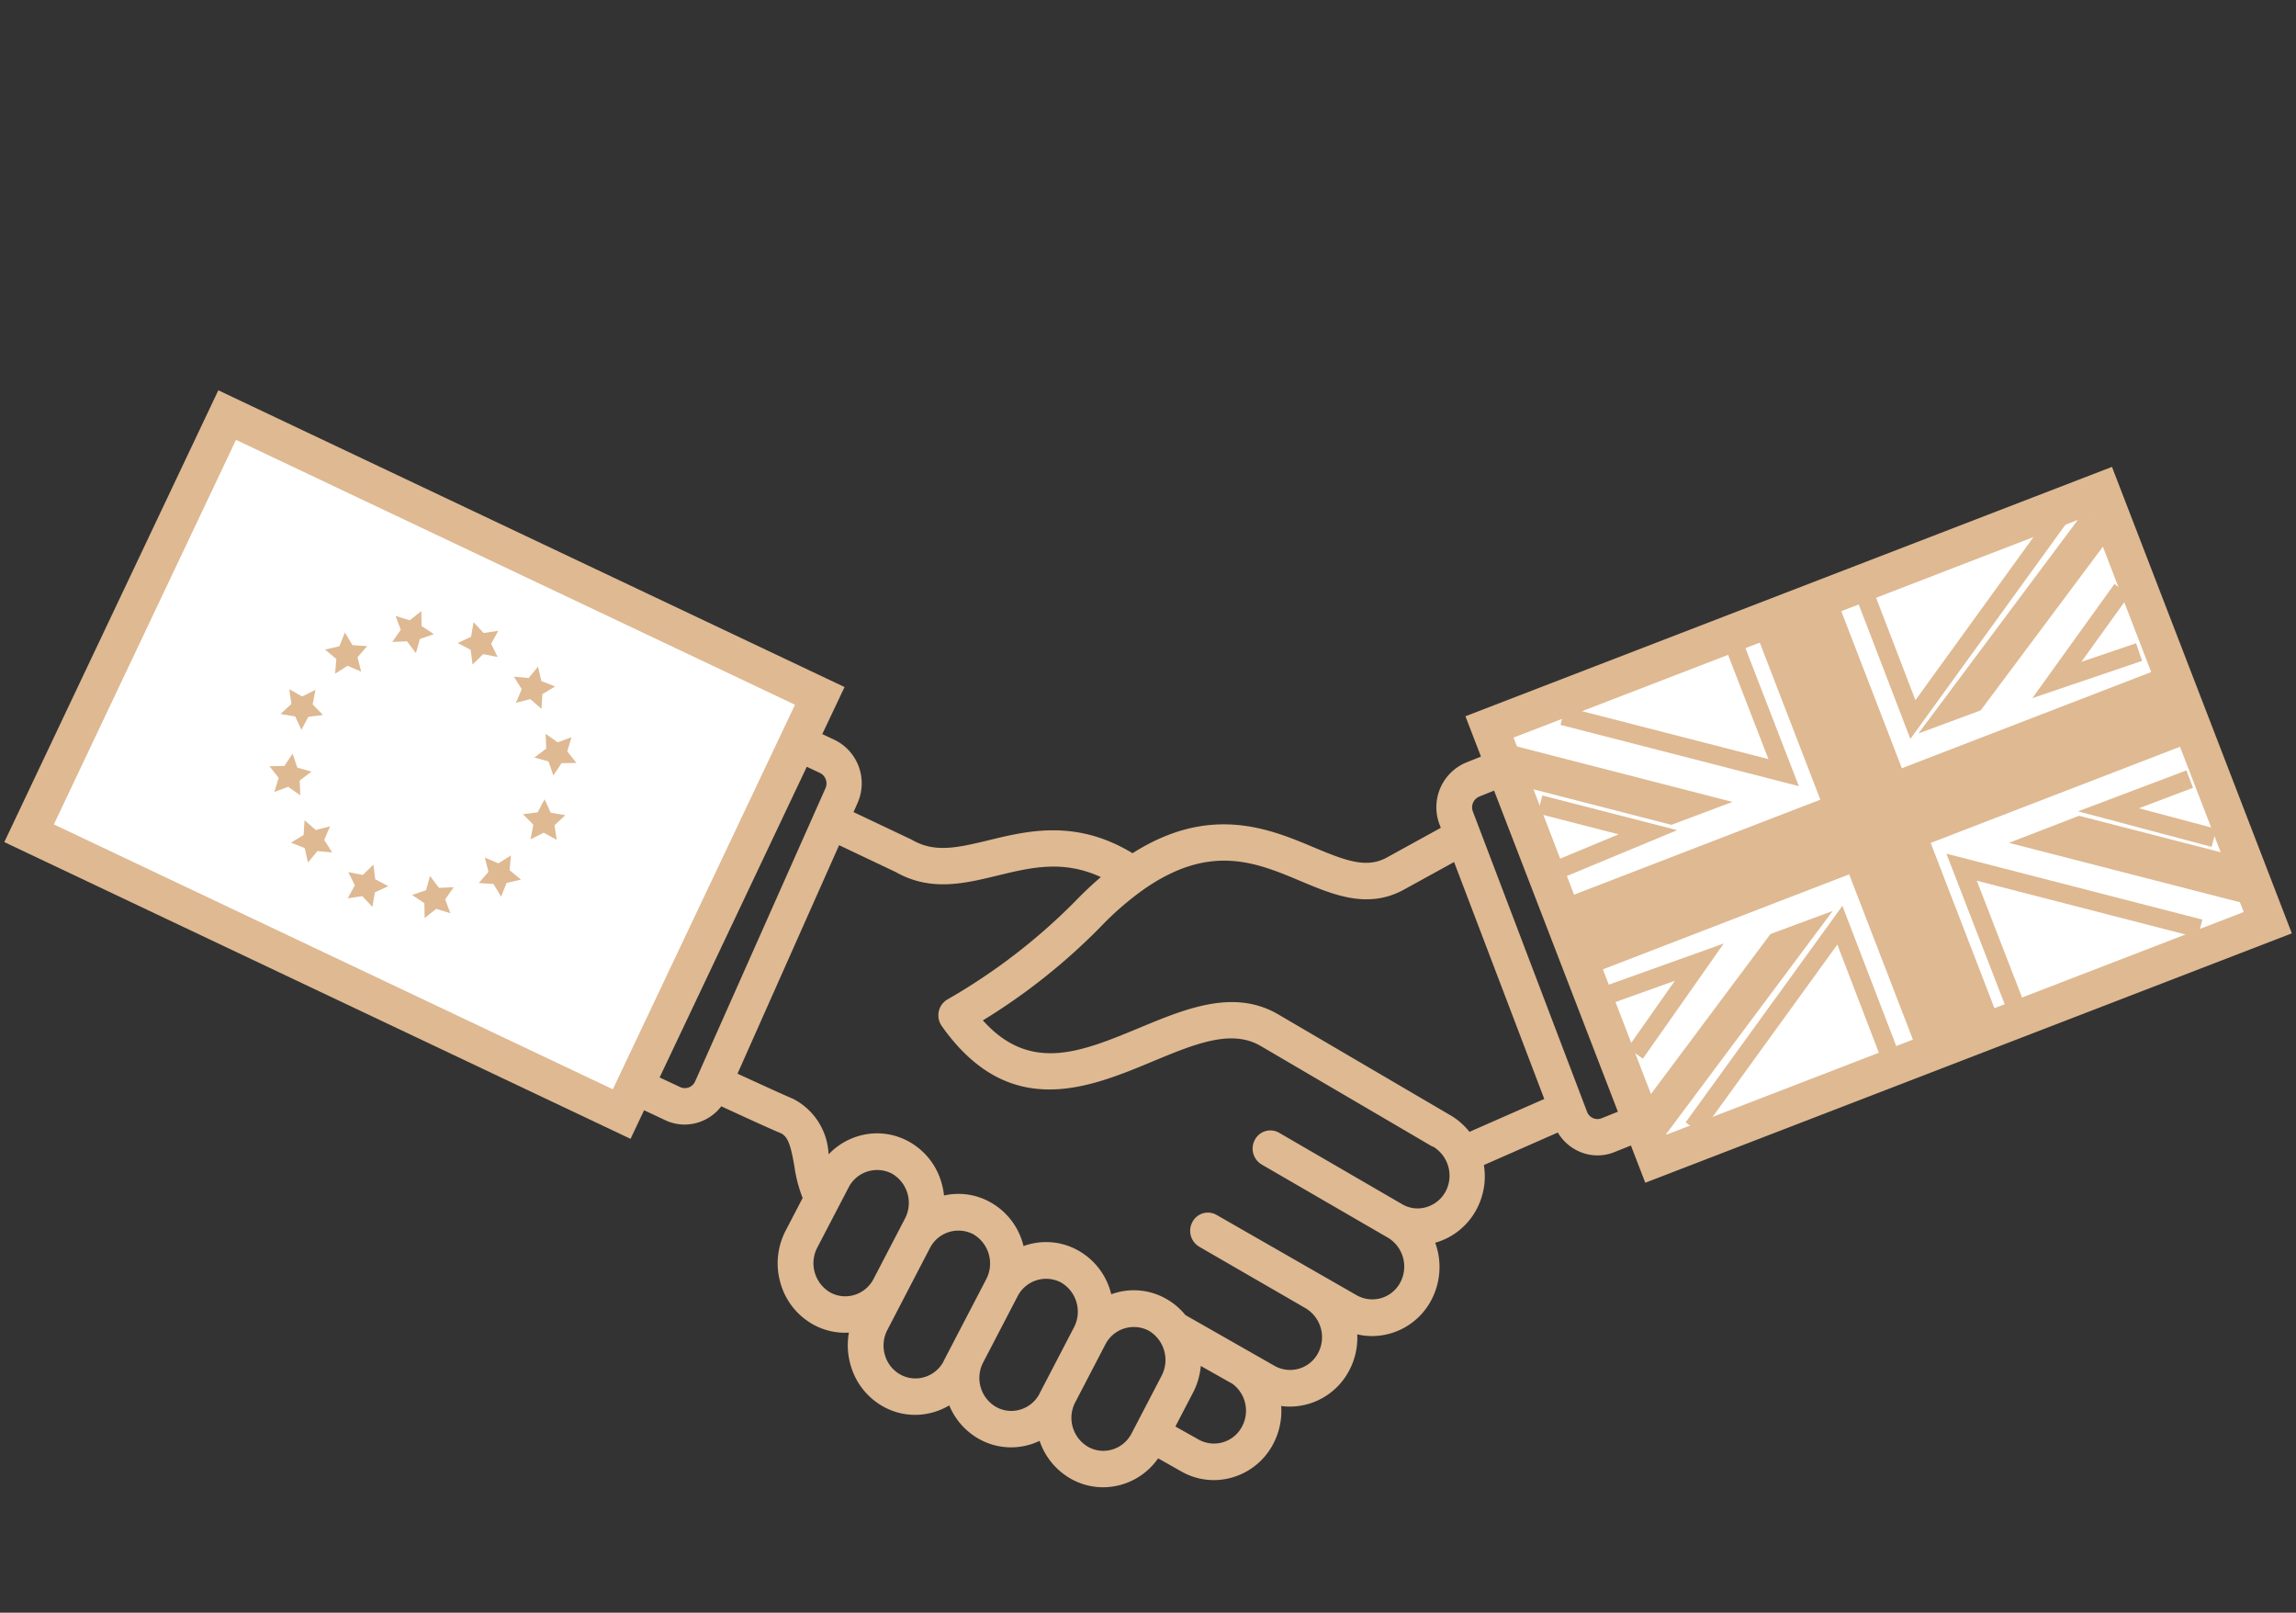 <?xml version="1.0" encoding="UTF-8"?> <svg xmlns="http://www.w3.org/2000/svg" xmlns:xlink="http://www.w3.org/1999/xlink" id="crutches" width="123.413" height="86.67" viewBox="0 0 123.413 86.67"><rect x="0" y="0" width="123.413" height="86.67" fill="#333333" stroke="none"/><defs><clipPath id="clip-path"><rect id="Rectangle_364" data-name="Rectangle 364" width="123.413" height="59.183" fill="none"></rect></clipPath></defs><g id="Group_916" data-name="Group 916" transform="translate(0 20.744)"><g id="Group_916-2" data-name="Group 916" clip-path="url(#clip-path)"><path id="Path_529" data-name="Path 529" d="M192.444,94.439a2.518,2.518,0,0,1-1.379,1.365l-3.493,1.4a2.424,2.424,0,0,1-1.914-.041,2.5,2.5,0,0,1-1.13-1.012L180.554,97.9a3.763,3.763,0,0,1-.392,2.374,3.634,3.634,0,0,1-2.195,1.793l-.03.007a3.8,3.8,0,0,1-.212,3.088,3.613,3.613,0,0,1-3.183,1.929,3.5,3.5,0,0,1-.795-.093,3.757,3.757,0,0,1-.439,1.954,3.613,3.613,0,0,1-3.183,1.929,3.555,3.555,0,0,1-.467-.032,3.781,3.781,0,0,1-.436,2.053,3.613,3.613,0,0,1-3.183,1.929,3.522,3.522,0,0,1-1.741-.461l-1.254-.709a3.612,3.612,0,0,1-1.9,1.393,3.572,3.572,0,0,1-1.061.162,3.515,3.515,0,0,1-1.7-.44,3.69,3.69,0,0,1-1.71-2.054,3.714,3.714,0,0,1-.476.187,3.565,3.565,0,0,1-1.061.162,3.515,3.515,0,0,1-1.7-.44,3.675,3.675,0,0,1-1.619-1.815,3.625,3.625,0,0,1-.776.346,3.571,3.571,0,0,1-1.061.163,3.518,3.518,0,0,1-1.7-.44,3.681,3.681,0,0,1-1.757-2.206,3.814,3.814,0,0,1-.1-1.775c-.072,0-.144.008-.214.008a3.516,3.516,0,0,1-1.7-.44,3.68,3.68,0,0,1-1.757-2.207,3.8,3.8,0,0,1,.269-2.837l.915-1.758a7.551,7.551,0,0,1-.446-1.717c-.192-1.081-.33-1.609-.773-1.785-.326-.13-1.311-.575-3.155-1.425a2.488,2.488,0,0,1-1.969.981,2.421,2.421,0,0,1-1.037-.233l-3.412-1.6a2.6,2.6,0,0,1-1.236-3.407l7.012-15.767a2.477,2.477,0,0,1,3.315-1.27l3.412,1.6a2.6,2.6,0,0,1,1.236,3.407l-.212.477,3.089,1.464c.023.011.046.023.068.036,1.229.711,2.5.4,4.117.01,2.1-.51,4.693-1.138,7.724.7,4.17-2.652,7.372-1.311,9.737-.317,1.72.723,2.828,1.136,3.9.565l2.932-1.613-.065-.172a2.6,2.6,0,0,1,1.418-3.332l3.493-1.4a2.485,2.485,0,0,1,3.242,1.458l6.147,16.144a2.627,2.627,0,0,1-.04,1.969ZM138.154,93.41l7.012-15.767a.63.63,0,0,0-.295-.814l-3.412-1.6a.579.579,0,0,0-.456-.015.6.6,0,0,0-.335.318L133.655,91.3a.63.63,0,0,0,.295.814l3.412,1.6A.6.6,0,0,0,138.154,93.41Zm8.575,11.466a1.718,1.718,0,0,0,1.016-.85l1.7-3.267a1.818,1.818,0,0,0-.7-2.393,1.722,1.722,0,0,0-2.331.724l-1.7,3.262a1.819,1.819,0,0,0,.705,2.394A1.671,1.671,0,0,0,146.729,104.876Zm4.785,3.558,2.3-4.419a1.82,1.82,0,0,0-.7-2.393,1.723,1.723,0,0,0-2.327.719l-2.3,4.426a1.8,1.8,0,0,0-.127,1.346,1.739,1.739,0,0,0,.833,1.047,1.67,1.67,0,0,0,1.309.13,1.722,1.722,0,0,0,1.019-.856Zm5.155,1.746,1.86-3.574a1.818,1.818,0,0,0-.7-2.393,1.721,1.721,0,0,0-2.331.724l-1.86,3.574a1.8,1.8,0,0,0,.705,2.394,1.668,1.668,0,0,0,1.31.13,1.719,1.719,0,0,0,1.02-.856Zm4.947,2.145,1.628-3.128a1.828,1.828,0,0,0-.7-2.393,1.721,1.721,0,0,0-2.331.725l-1.627,3.128a1.8,1.8,0,0,0,.706,2.393,1.664,1.664,0,0,0,1.31.13A1.724,1.724,0,0,0,161.616,112.325Zm5.39-2.686-1.645-.929-.024-.015a3.78,3.78,0,0,1-.413,1.426l-.952,1.83,1.246.7a1.7,1.7,0,0,0,2.337-.7,1.8,1.8,0,0,0-.548-2.318Zm10.8-12.72L168.556,91.5c-1.581-.926-3.547-.107-5.824.839-3.433,1.428-7.705,3.205-11.319-1.911a1,1,0,0,1-.16-.78.979.979,0,0,1,.458-.644,32.081,32.081,0,0,0,6.854-5.258c.461-.479.929-.92,1.4-1.322-2.032-.937-3.757-.518-5.566-.079-1.765.428-3.589.871-5.454-.189l-3.049-1.446-5.461,12.28c1.089.5,2.618,1.2,2.987,1.35a3.518,3.518,0,0,1,1.908,2.986,3.608,3.608,0,0,1,1.55-.967,3.516,3.516,0,0,1,2.761.277,3.67,3.67,0,0,1,1.755,2.2,3.927,3.927,0,0,1,.139.7,3.507,3.507,0,0,1,2.475.353,3.669,3.669,0,0,1,1.755,2.2c.016.055.031.11.045.165.051-.019.1-.036.154-.052a3.516,3.516,0,0,1,2.761.277,3.67,3.67,0,0,1,1.755,2.2c.016.055.031.11.045.165.051-.019.1-.036.154-.052a3.515,3.515,0,0,1,2.761.277,3.61,3.61,0,0,1,1.069.892l4.8,2.734a1.7,1.7,0,0,0,2.337-.7,1.814,1.814,0,0,0-.687-2.407l-5.707-3.3a.994.994,0,0,1-.363-1.333.939.939,0,0,1,1.3-.373l7.538,4.32a1.7,1.7,0,0,0,2.337-.7,1.814,1.814,0,0,0-.67-2.4c-.053-.028-6.786-3.932-6.786-3.932a.994.994,0,0,1-.361-1.334.94.94,0,0,1,1.3-.371l6.628,3.847a1.621,1.621,0,0,0,1.281.15,1.728,1.728,0,0,0,1.047-.853,1.822,1.822,0,0,0-.691-2.407Zm5.994-2.571-4.848-12.733-2.742,1.508c-1.916,1.024-3.742.258-5.507-.484-2.411-1.013-4.9-2.06-8.508.5a16.337,16.337,0,0,0-2.271,1.986,32.932,32.932,0,0,1-6.3,5c2.548,2.84,5.277,1.7,8.4.407,2.507-1.043,5.1-2.122,7.482-.726l9.246,5.416a3.7,3.7,0,0,1,1.027.893Zm6.913-1.162-6.147-16.144a.606.606,0,0,0-.774-.348L180.3,78.1a.628.628,0,0,0-.338.8L186.1,95.039a.6.6,0,0,0,.318.337.58.58,0,0,0,.456.011l3.493-1.4a.6.6,0,0,0,.328-.326A.621.621,0,0,0,190.71,93.187Z" transform="translate(-100.793 -56.032)" fill="#deb992"></path><rect id="Rectangle_358" data-name="Rectangle 358" width="24.868" height="35.248" transform="translate(1.563 24.036) rotate(-64.649)" fill="#fff"></rect><rect id="Rectangle_359" data-name="Rectangle 359" width="24.868" height="35.248" transform="translate(1.563 24.036) rotate(-64.649)" fill="none" stroke="#deb992" stroke-width="2"></rect><path id="Path_530" data-name="Path 530" d="M109.991,107.624l.731.312.671-.426-.07.792.612.507-.775.178-.293.739-.409-.682-.793-.05.523-.6Z" transform="translate(-83.932 -82.282)" fill="#deb992"></path><path id="Path_531" data-name="Path 531" d="M119.8,95.453l.789-.1.369-.7.335.721.784.133-.582.541.116.787-.695-.386-.712.353.153-.78Z" transform="translate(-91.688 -72.442)" fill="#deb992"></path><path id="Path_532" data-name="Path 532" d="M122.41,80.938l.636-.478-.033-.794.651.457.745-.277-.234.76.494.623-.8.013-.44.662-.258-.752Z" transform="translate(-93.686 -60.972)" fill="#deb992"></path><path id="Path_533" data-name="Path 533" d="M117.81,66.2l.312-.731L117.7,64.8l.792.07.507-.612.178.775.739.293-.682.409-.05.793-.6-.523Z" transform="translate(-90.078 -49.177)" fill="#deb992"></path><path id="Path_534" data-name="Path 534" d="M105.639,56.368l-.1-.789-.7-.369.721-.335.133-.784.541.582.787-.116-.386.695.353.712-.78-.153Z" transform="translate(-80.238 -41.399)" fill="#deb992"></path><path id="Path_535" data-name="Path 535" d="M91.124,53.817l-.478-.636-.794.033.457-.651-.277-.745.76.234.623-.494.013.8.662.44-.752.258Z" transform="translate(-68.768 -39.46)" fill="#deb992"></path><path id="Path_536" data-name="Path 536" d="M76.386,58.557l-.731-.312-.671.426.07-.792-.612-.507.775-.178.293-.739.409.682.793.05-.523.6Z" transform="translate(-56.973 -43.208)" fill="#deb992"></path><path id="Path_537" data-name="Path 537" d="M66.555,70.838l-.789.1-.369.7-.335-.721-.784-.133.582-.541-.116-.787.695.386.712-.353L66,70.27Z" transform="translate(-49.195 -53.158)" fill="#deb992"></path><path id="Path_538" data-name="Path 538" d="M64,85.17l-.636.478.033.794-.651-.457-.745.277.234-.76-.494-.623.8-.013.44-.662.258.752Z" transform="translate(-47.256 -64.445)" fill="#deb992"></path><path id="Path_539" data-name="Path 539" d="M68.744,99.8l-.312.731.426.671-.792-.07-.507.612-.178-.775-.739-.293.682-.409.05-.793.6.523Z" transform="translate(-51.004 -76.136)" fill="#deb992"></path><path id="Path_540" data-name="Path 540" d="M81.025,109.613l.1.789.7.369-.721.335-.133.784-.541-.582-.787.116.386-.695-.353-.712.78.153Z" transform="translate(-60.954 -83.892)" fill="#deb992"></path><path id="Path_541" data-name="Path 541" d="M95.357,112.224l.478.636.794-.033-.457.651.277.745-.76-.234-.623.494-.013-.8-.662-.44.752-.258Z" transform="translate(-72.242 -85.89)" fill="#deb992"></path><rect id="Rectangle_360" data-name="Rectangle 360" width="35.248" height="24.868" transform="translate(80.061 18.322) rotate(-21.088)" fill="#fff"></rect><rect id="Rectangle_361" data-name="Rectangle 361" width="35.248" height="24.868" transform="translate(80.061 18.322) rotate(-21.088)" fill="none" stroke="#deb992" stroke-width="2"></rect><rect id="Rectangle_362" data-name="Rectangle 362" width="4.695" height="24.868" transform="matrix(0.933, -0.36, 0.36, 0.933, 94.23, 12.858)" fill="#deb992"></rect><rect id="Rectangle_363" data-name="Rectangle 363" width="34.504" height="4.302" transform="translate(83.676 27.696) rotate(-21.088)" fill="#deb992"></rect><path id="Path_542" data-name="Path 542" d="M463.939,98.431l-3.769,1.454,13.122,3.374.584-2.273Z" transform="translate(-352.188 -75.333)" fill="#deb992"></path><path id="Path_543" data-name="Path 543" d="M442.789,39.33l-3.345,1.238,8.929-11.958,1.555,1.161Z" transform="translate(-336.326 -21.896)" fill="#deb992"></path><path id="Path_544" data-name="Path 544" d="M382.274,121.47l3.345-1.238L376.69,132.19l-1.555-1.161Z" transform="translate(-287.109 -92.019)" fill="#deb992"></path><path id="Path_545" data-name="Path 545" d="M351.88,86.19l3.282-1.231L342.884,81.8l-.5,1.947Z" transform="translate(-262.041 -62.606)" fill="#deb992"></path><path id="Path_546" data-name="Path 546" d="M474.665,46.594l-3.5,4.866,4.421-1.5" transform="translate(-360.606 -35.661)" fill="none" stroke="#deb992" stroke-width="1"></path><path id="Path_547" data-name="Path 547" d="M488.656,93.19l-5.672-1.508,4.366-1.65" transform="translate(-369.65 -68.906)" fill="none" stroke="#deb992" stroke-width="1"></path><path id="Path_548" data-name="Path 548" d="M353.141,99.587l5.42-2.251-5.8-1.491" transform="translate(-269.984 -73.354)" fill="none" stroke="#deb992" stroke-width="1"></path><path id="Path_549" data-name="Path 549" d="M365.425,133.941l5.591-2-3.442,4.9" transform="translate(-279.676 -100.978)" fill="none" stroke="#deb992" stroke-width="1"></path><path id="Path_550" data-name="Path 550" d="M367.175,59.092l2.676,6.913L357.98,62.953" transform="translate(-273.978 -45.226)" fill="none" stroke="#deb992" stroke-width="1"></path><path id="Path_551" data-name="Path 551" d="M452.156,117.476l-2.813-7.267,12.815,3.3" transform="translate(-343.903 -84.348)" fill="none" stroke="#deb992" stroke-width="1"></path><path id="Path_552" data-name="Path 552" d="M398.524,130.77l-2.794-7.274-7.885,10.891" transform="translate(-296.835 -94.518)" fill="none" stroke="#deb992" stroke-width="1"></path><path id="Path_553" data-name="Path 553" d="M426.268,33.6l2.795,7.274,7.885-10.891" transform="translate(-326.242 -22.949)" fill="none" stroke="#deb992" stroke-width="1"></path></g></g><rect id="Rectangle_323" data-name="Rectangle 323" width="86.67" height="86.67" transform="translate(18.207)" fill="#fff" opacity="0"></rect></svg> 